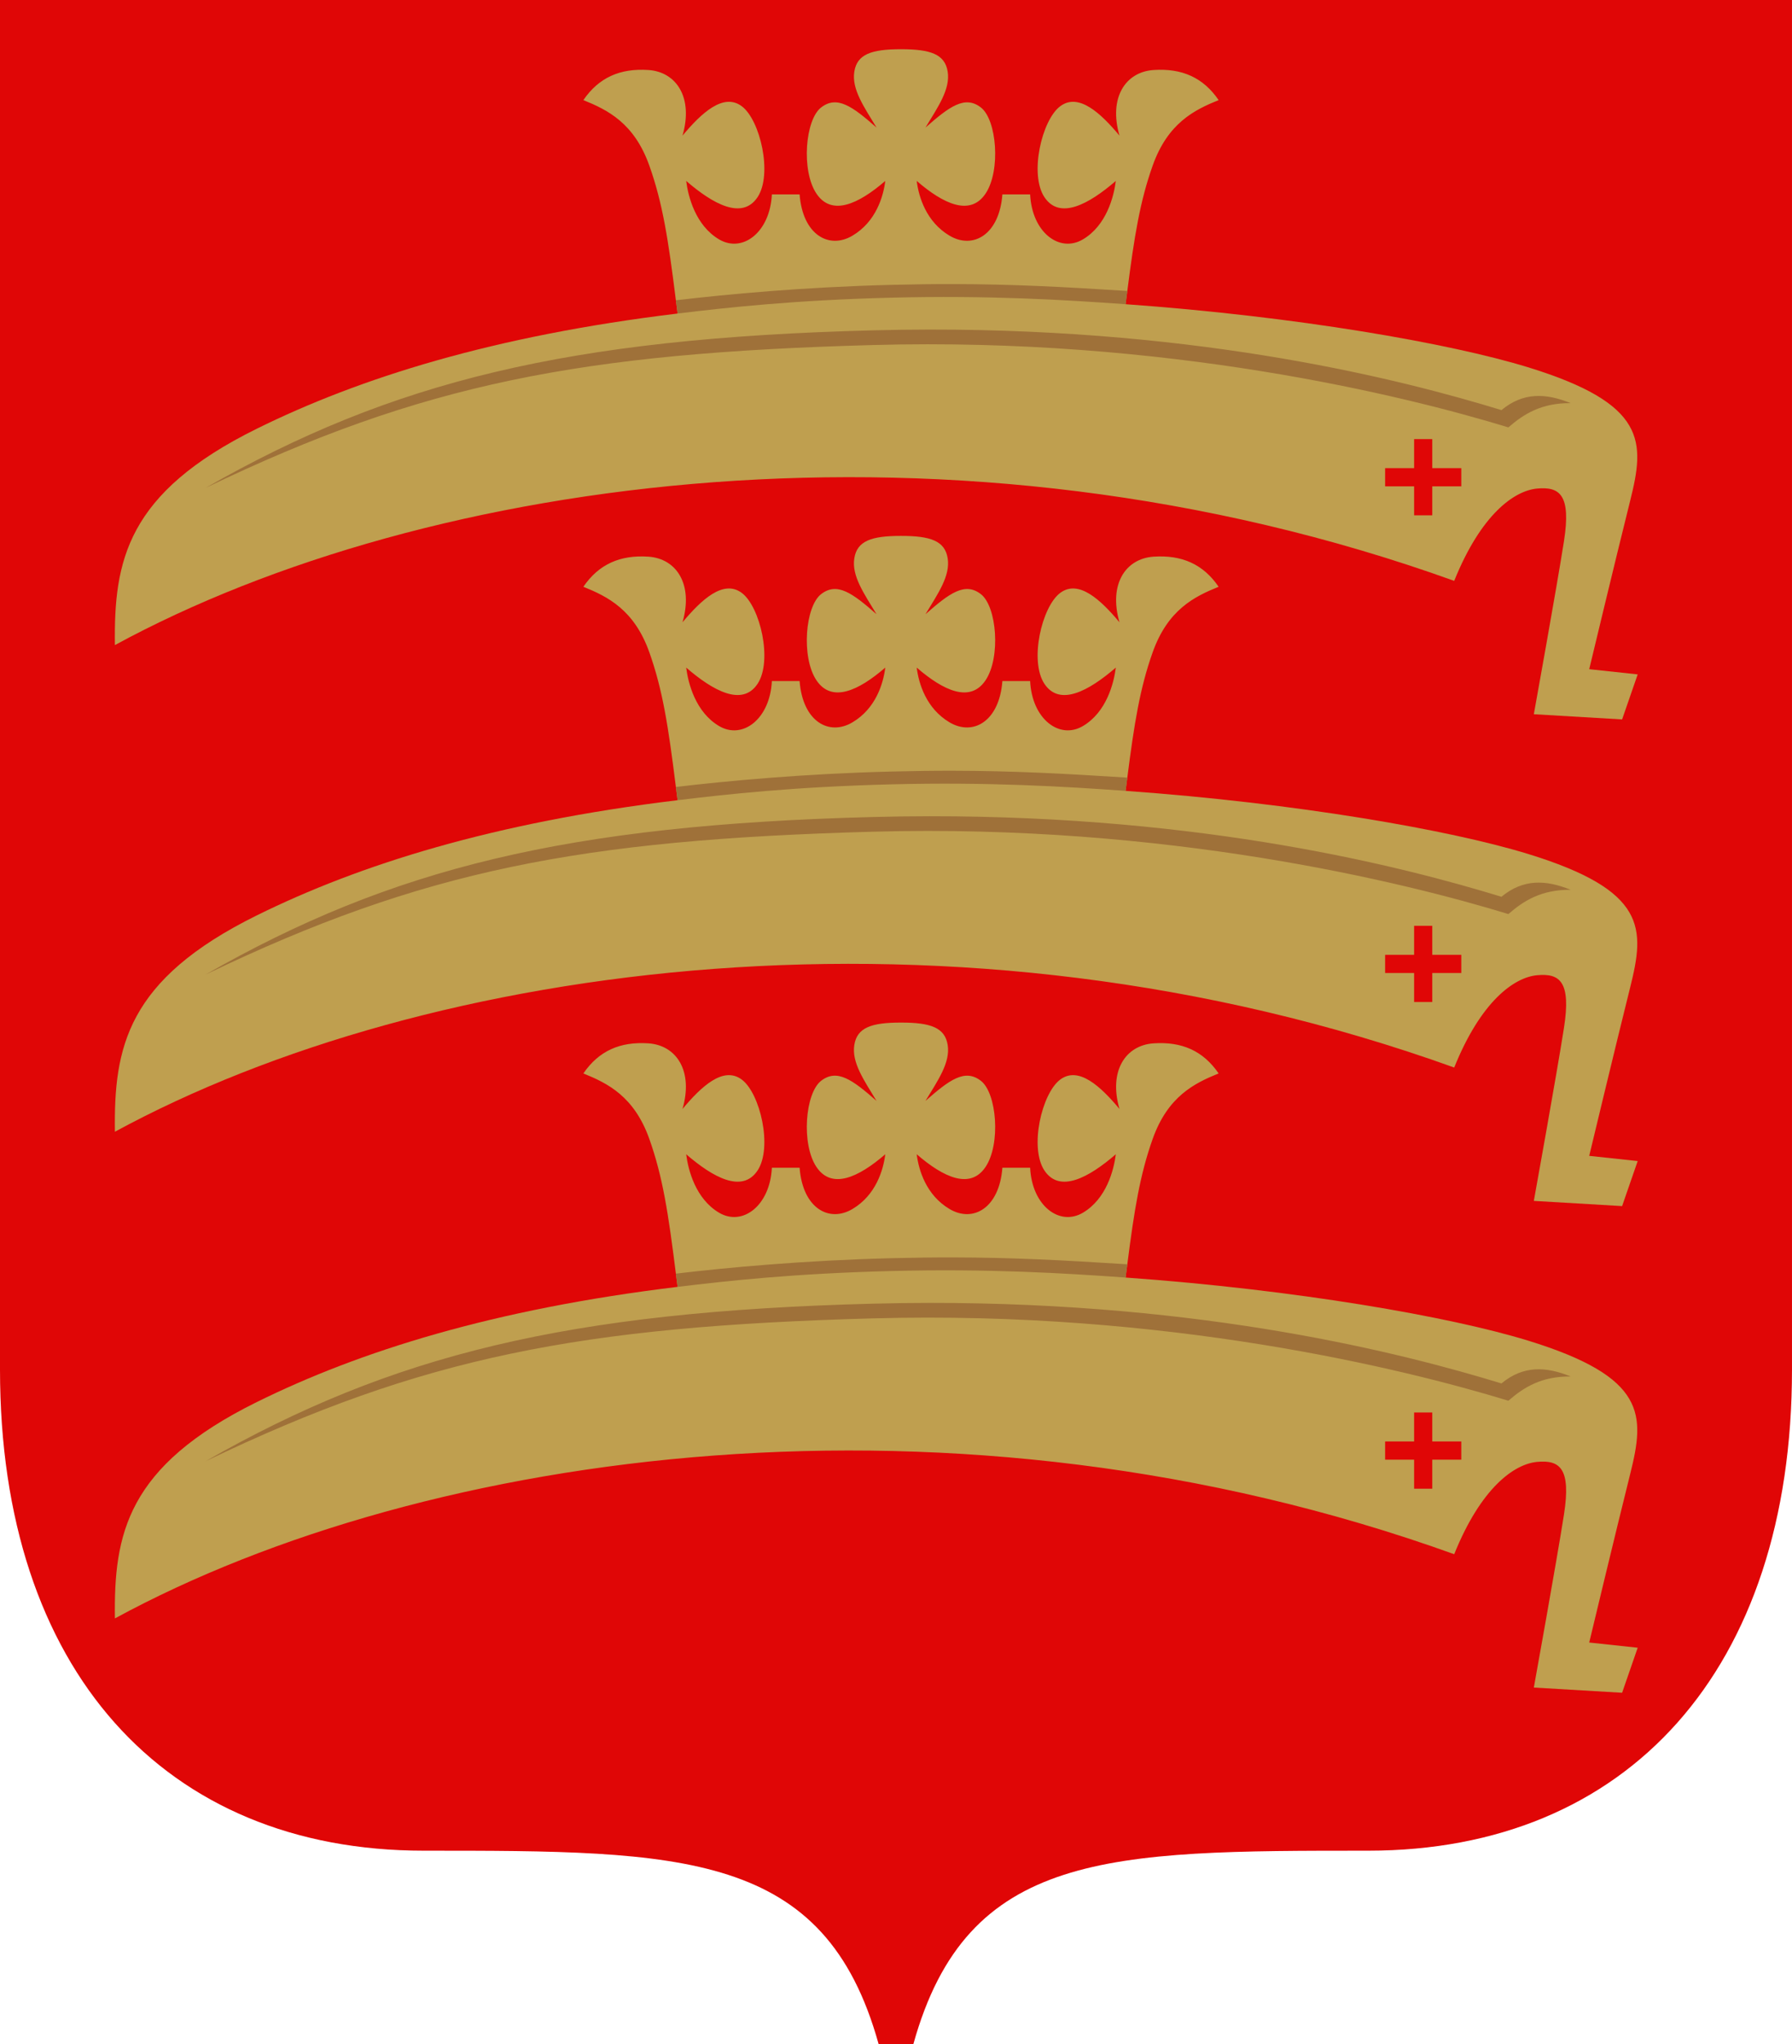 <?xml version="1.0" encoding="UTF-8" standalone="no"?>
<svg
   xmlns:dc="http://purl.org/dc/elements/1.1/"
   xmlns:cc="http://creativecommons.org/ns#"
   xmlns:rdf="http://www.w3.org/1999/02/22-rdf-syntax-ns#"
   xmlns:svg="http://www.w3.org/2000/svg"
   xmlns="http://www.w3.org/2000/svg"
   width="500"
   height="570"
   viewBox="0 0 132.292 150.812"
   version="1.1"
   id="svg847">
  <defs
     id="defs841" />
  <g
     id="layer1"
     transform="translate(-216.29,-29.797)">
    <path
       style="font-variation-settings:normal;opacity:1;vector-effect:none;fill:#e00606;fill-opacity:1;stroke:none;stroke-width:0.265;stroke-linecap:butt;stroke-linejoin:miter;stroke-miterlimit:10;stroke-dasharray:none;stroke-dashoffset:0;stroke-opacity:1;stop-color:#000000;stop-opacity:1"
       d="M 216.29,29.797 V 130.853 c 0,22.139 12.138,35.494 31.287,35.494 19.149,0 29.603,0 33.574,14.263 h 2.569 c 3.971,-14.263 14.425,-14.263 33.574,-14.263 19.149,0 31.287,-13.355 31.287,-35.494 V 29.797 Z"
       id="path2546" />
    <g
       id="g2551"
       transform="matrix(1.273,0,0,1.273,-77.924,-21.145)"
       style="stroke-width:0.785">
      <path
         id="path2548"
         style="font-variation-settings:normal;opacity:1;vector-effect:none;fill:#bf9f4f;fill-opacity:1;stroke:none;stroke-width:0.785;stroke-linecap:butt;stroke-linejoin:miter;stroke-miterlimit:10;stroke-dasharray:none;stroke-dashoffset:0;stroke-opacity:1;stop-color:#000000;stop-opacity:1"
         d="m 1003.519,111.475 c 1.523,-11.961 2.779,-19.64 5.549,-27.422 3.316,-9.318 9.133,-12.178 14.432,-14.32 -3.387,-4.958 -8.055,-6.991 -14.217,-6.586 -6.162,0.405 -9.891,6.05 -7.481,14.354 -4.124,-4.931 -8.938,-9.427 -12.969,-6.428 -4.031,3 -6.794,14.881 -3.449,19.898 3.345,5.018 9.722,1.529 15.615,-3.561 -0.431,3.448 -2.049,9.733 -7.188,12.779 -5.138,3.047 -11.161,-1.528 -11.562,-9.832 h -6.072 c -0.67,8.839 -6.426,12.076 -11.564,9.029 -5.138,-3.047 -6.755,-8.529 -7.186,-11.977 5.893,5.089 11.733,7.776 15.078,2.758 3.345,-5.018 2.456,-16.133 -1.039,-18.828 -3.495,-2.695 -6.856,-0.227 -12.117,4.396 2.747,-4.537 5.458,-8.385 4.859,-12.215 -0.599,-3.83 -3.752,-4.914 -10.219,-4.914 -6.467,0 -9.618,1.084 -10.217,4.914 -0.599,3.83 2.113,7.678 4.859,12.215 -5.261,-4.624 -8.624,-7.091 -12.119,-4.396 -3.495,2.695 -4.384,13.81 -1.039,18.828 3.345,5.018 9.185,2.331 15.078,-2.758 -0.431,3.448 -2.047,8.93 -7.186,11.977 -5.138,3.047 -10.895,-0.19 -11.564,-9.029 h -6.07 c -0.402,8.304 -6.426,12.879 -11.564,9.832 -5.138,-3.047 -6.755,-9.331 -7.186,-12.779 5.893,5.089 12.268,8.578 15.613,3.561 3.345,-5.018 0.582,-16.899 -3.449,-19.898 -4.031,-3 -8.844,1.497 -12.969,6.428 2.411,-8.304 -1.319,-13.948 -7.48,-14.354 -6.162,-0.405 -10.828,1.628 -14.215,6.586 5.299,2.143 11.116,5.003 14.432,14.32 2.929,8.231 4.16,16.236 5.812,29.465 l 0.371,2.895 c -40.349,4.886 -69.547,14.077 -92.051,25.178 -28.531,14.074 -31.324,28.944 -31.082,47.338 34.05,-18.512 80.029,-31.838 131.143,-35.629 51.114,-3.791 107.361,1.955 161.947,21.584 5.866,-14.559 13.136,-19.715 18.117,-20.188 4.981,-0.472 7.486,1.372 5.904,11.494 -1.581,10.122 -6.596,37.861 -6.596,37.861 l 19.318,1.137 3.41,-9.85 -10.607,-1.137 c 0,0 5.756,-24.022 8.971,-36.879 3.214,-12.857 3.75,-21.162 -22.5,-29.197 -16.969,-5.194 -50.427,-11.066 -87.932,-13.752 z m 62.76,32.408 h 3.977 v 6.346 h 6.346 v 3.979 h -6.346 v 6.344 h -3.977 v -6.344 h -6.346 v -3.979 h 6.346 z"
         transform="matrix(0.265,0,0,0.265,30.562,27.34)" />
      <path
         id="path2657"
         style="font-variation-settings:normal;opacity:1;vector-effect:none;fill:#9f7139;fill-opacity:1;stroke:none;stroke-width:0.785;stroke-linecap:butt;stroke-linejoin:miter;stroke-miterlimit:10;stroke-dasharray:none;stroke-dashoffset:0;stroke-opacity:1;stop-color:#000000;stop-opacity:1"
         d="m 965.551,109.971 c -4.313,-0.008 -8.825,0.048 -13.736,0.172 -19.157,0.483 -35.893,2.048 -47.088,3.375 0.126,1.009 0.239,1.819 0.371,2.895 10.808,-1.309 25.408,-2.924 46.717,-3.467 21.309,-0.543 38.065,0.478 51.326,1.428 0.133,-1.067 0.251,-1.897 0.379,-2.898 -14.301,-0.914 -25.308,-1.481 -37.969,-1.504 z m -5.344,9.949 c -4.026,0.004 -8.129,0.058 -12.307,0.166 -66.838,1.728 -105.294,11.136 -146.104,34.469 47.553,-22.868 82.086,-29.49 146.104,-31.254 64.018,-1.763 116.037,10.984 139.006,18.016 3.37,-2.939 7.265,-5.365 13.635,-5.305 -5.443,-2.212 -10.398,-2.424 -15.15,1.523 -21.533,-6.592 -64.788,-17.679 -125.184,-17.615 z"
         transform="matrix(0.265,0,0,0.265,30.562,27.34)" />
    </g>
    <g
       id="use2553"
       transform="matrix(1.273,0,0,1.273,-77.924,14.763)"
       style="stroke-width:0.785">
      <path
         id="path2701"
         style="font-variation-settings:normal;opacity:1;vector-effect:none;fill:#bf9f4f;fill-opacity:1;stroke:none;stroke-width:0.785;stroke-linecap:butt;stroke-linejoin:miter;stroke-miterlimit:10;stroke-dasharray:none;stroke-dashoffset:0;stroke-opacity:1;stop-color:#000000;stop-opacity:1"
         d="m 1003.519,111.475 c 1.523,-11.961 2.779,-19.64 5.549,-27.422 3.316,-9.318 9.133,-12.178 14.432,-14.32 -3.387,-4.958 -8.055,-6.991 -14.217,-6.586 -6.162,0.405 -9.891,6.05 -7.481,14.354 -4.124,-4.931 -8.938,-9.427 -12.969,-6.428 -4.031,3 -6.794,14.881 -3.449,19.898 3.345,5.018 9.722,1.529 15.615,-3.561 -0.431,3.448 -2.049,9.733 -7.188,12.779 -5.138,3.047 -11.161,-1.528 -11.562,-9.832 h -6.072 c -0.67,8.839 -6.426,12.076 -11.564,9.029 -5.138,-3.047 -6.755,-8.529 -7.186,-11.977 5.893,5.089 11.733,7.776 15.078,2.758 3.345,-5.018 2.456,-16.133 -1.039,-18.828 -3.495,-2.695 -6.856,-0.227 -12.117,4.396 2.747,-4.537 5.458,-8.385 4.859,-12.215 -0.599,-3.83 -3.752,-4.914 -10.219,-4.914 -6.467,0 -9.618,1.084 -10.217,4.914 -0.599,3.83 2.113,7.678 4.859,12.215 -5.261,-4.624 -8.624,-7.091 -12.119,-4.396 -3.495,2.695 -4.384,13.81 -1.039,18.828 3.345,5.018 9.185,2.331 15.078,-2.758 -0.431,3.448 -2.047,8.93 -7.186,11.977 -5.138,3.047 -10.895,-0.19 -11.564,-9.029 h -6.07 c -0.402,8.304 -6.426,12.879 -11.564,9.832 -5.138,-3.047 -6.755,-9.331 -7.186,-12.779 5.893,5.089 12.268,8.578 15.613,3.561 3.345,-5.018 0.582,-16.899 -3.449,-19.898 -4.031,-3 -8.844,1.497 -12.969,6.428 2.411,-8.304 -1.319,-13.948 -7.48,-14.354 -6.162,-0.405 -10.828,1.628 -14.215,6.586 5.299,2.143 11.116,5.003 14.432,14.32 2.929,8.231 4.16,16.236 5.812,29.465 l 0.371,2.895 c -40.349,4.886 -69.547,14.077 -92.051,25.178 -28.531,14.074 -31.324,28.944 -31.082,47.338 34.05,-18.512 80.029,-31.838 131.143,-35.629 51.114,-3.791 107.361,1.955 161.947,21.584 5.866,-14.559 13.136,-19.715 18.117,-20.188 4.981,-0.472 7.486,1.372 5.904,11.494 -1.581,10.122 -6.596,37.861 -6.596,37.861 l 19.318,1.137 3.41,-9.85 -10.607,-1.137 c 0,0 5.756,-24.022 8.971,-36.879 3.214,-12.857 3.75,-21.162 -22.5,-29.197 -16.969,-5.194 -50.427,-11.066 -87.932,-13.752 z m 62.76,32.408 h 3.977 v 6.346 h 6.346 v 3.979 h -6.346 v 6.344 h -3.977 v -6.344 h -6.346 v -3.979 h 6.346 z"
         transform="matrix(0.265,0,0,0.265,30.562,27.34)" />
      <path
         id="path2703"
         style="font-variation-settings:normal;opacity:1;vector-effect:none;fill:#9f7139;fill-opacity:1;stroke:none;stroke-width:0.785;stroke-linecap:butt;stroke-linejoin:miter;stroke-miterlimit:10;stroke-dasharray:none;stroke-dashoffset:0;stroke-opacity:1;stop-color:#000000;stop-opacity:1"
         d="m 965.551,109.971 c -4.313,-0.008 -8.825,0.048 -13.736,0.172 -19.157,0.483 -35.893,2.048 -47.088,3.375 0.126,1.009 0.239,1.819 0.371,2.895 10.808,-1.309 25.408,-2.924 46.717,-3.467 21.309,-0.543 38.065,0.478 51.326,1.428 0.133,-1.067 0.251,-1.897 0.379,-2.898 -14.301,-0.914 -25.308,-1.481 -37.969,-1.504 z m -5.344,9.949 c -4.026,0.004 -8.129,0.058 -12.307,0.166 -66.838,1.728 -105.294,11.136 -146.104,34.469 47.553,-22.868 82.086,-29.49 146.104,-31.254 64.018,-1.763 116.037,10.984 139.006,18.016 3.37,-2.939 7.265,-5.365 13.635,-5.305 -5.443,-2.212 -10.398,-2.424 -15.15,1.523 -21.533,-6.592 -64.788,-17.679 -125.184,-17.615 z"
         transform="matrix(0.265,0,0,0.265,30.562,27.34)" />
    </g>
    <g
       id="use2555"
       transform="matrix(1.273,0,0,1.273,-77.924,50.671)"
       style="stroke-width:0.785">
      <path
         id="path2695"
         style="font-variation-settings:normal;opacity:1;vector-effect:none;fill:#bf9f4f;fill-opacity:1;stroke:none;stroke-width:0.785;stroke-linecap:butt;stroke-linejoin:miter;stroke-miterlimit:10;stroke-dasharray:none;stroke-dashoffset:0;stroke-opacity:1;stop-color:#000000;stop-opacity:1"
         d="m 1003.519,111.475 c 1.523,-11.961 2.779,-19.64 5.549,-27.422 3.316,-9.318 9.133,-12.178 14.432,-14.32 -3.387,-4.958 -8.055,-6.991 -14.217,-6.586 -6.162,0.405 -9.891,6.05 -7.481,14.354 -4.124,-4.931 -8.938,-9.427 -12.969,-6.428 -4.031,3 -6.794,14.881 -3.449,19.898 3.345,5.018 9.722,1.529 15.615,-3.561 -0.431,3.448 -2.049,9.733 -7.188,12.779 -5.138,3.047 -11.161,-1.528 -11.562,-9.832 h -6.072 c -0.67,8.839 -6.426,12.076 -11.564,9.029 -5.138,-3.047 -6.755,-8.529 -7.186,-11.977 5.893,5.089 11.733,7.776 15.078,2.758 3.345,-5.018 2.456,-16.133 -1.039,-18.828 -3.495,-2.695 -6.856,-0.227 -12.117,4.396 2.747,-4.537 5.458,-8.385 4.859,-12.215 -0.599,-3.83 -3.752,-4.914 -10.219,-4.914 -6.467,0 -9.618,1.084 -10.217,4.914 -0.599,3.83 2.113,7.678 4.859,12.215 -5.261,-4.624 -8.624,-7.091 -12.119,-4.396 -3.495,2.695 -4.384,13.81 -1.039,18.828 3.345,5.018 9.185,2.331 15.078,-2.758 -0.431,3.448 -2.047,8.93 -7.186,11.977 -5.138,3.047 -10.895,-0.19 -11.564,-9.029 h -6.07 c -0.402,8.304 -6.426,12.879 -11.564,9.832 -5.138,-3.047 -6.755,-9.331 -7.186,-12.779 5.893,5.089 12.268,8.578 15.613,3.561 3.345,-5.018 0.582,-16.899 -3.449,-19.898 -4.031,-3 -8.844,1.497 -12.969,6.428 2.411,-8.304 -1.319,-13.948 -7.48,-14.354 -6.162,-0.405 -10.828,1.628 -14.215,6.586 5.299,2.143 11.116,5.003 14.432,14.32 2.929,8.231 4.16,16.236 5.812,29.465 l 0.371,2.895 c -40.349,4.886 -69.547,14.077 -92.051,25.178 -28.531,14.074 -31.324,28.944 -31.082,47.338 34.05,-18.512 80.029,-31.838 131.143,-35.629 51.114,-3.791 107.361,1.955 161.947,21.584 5.866,-14.559 13.136,-19.715 18.117,-20.188 4.981,-0.472 7.486,1.372 5.904,11.494 -1.581,10.122 -6.596,37.861 -6.596,37.861 l 19.318,1.137 3.41,-9.85 -10.607,-1.137 c 0,0 5.756,-24.022 8.971,-36.879 3.214,-12.857 3.75,-21.162 -22.5,-29.197 -16.969,-5.194 -50.427,-11.066 -87.932,-13.752 z m 62.76,32.408 h 3.977 v 6.346 h 6.346 v 3.979 h -6.346 v 6.344 h -3.977 v -6.344 h -6.346 v -3.979 h 6.346 z"
         transform="matrix(0.265,0,0,0.265,30.562,27.34)" />
      <path
         id="path2697"
         style="font-variation-settings:normal;opacity:1;vector-effect:none;fill:#9f7139;fill-opacity:1;stroke:none;stroke-width:0.785;stroke-linecap:butt;stroke-linejoin:miter;stroke-miterlimit:10;stroke-dasharray:none;stroke-dashoffset:0;stroke-opacity:1;stop-color:#000000;stop-opacity:1"
         d="m 965.551,109.971 c -4.313,-0.008 -8.825,0.048 -13.736,0.172 -19.157,0.483 -35.893,2.048 -47.088,3.375 0.126,1.009 0.239,1.819 0.371,2.895 10.808,-1.309 25.408,-2.924 46.717,-3.467 21.309,-0.543 38.065,0.478 51.326,1.428 0.133,-1.067 0.251,-1.897 0.379,-2.898 -14.301,-0.914 -25.308,-1.481 -37.969,-1.504 z m -5.344,9.949 c -4.026,0.004 -8.129,0.058 -12.307,0.166 -66.838,1.728 -105.294,11.136 -146.104,34.469 47.553,-22.868 82.086,-29.49 146.104,-31.254 64.018,-1.763 116.037,10.984 139.006,18.016 3.37,-2.939 7.265,-5.365 13.635,-5.305 -5.443,-2.212 -10.398,-2.424 -15.15,1.523 -21.533,-6.592 -64.788,-17.679 -125.184,-17.615 z"
         transform="matrix(0.265,0,0,0.265,30.562,27.34)" />
    </g>
  </g>
</svg>
